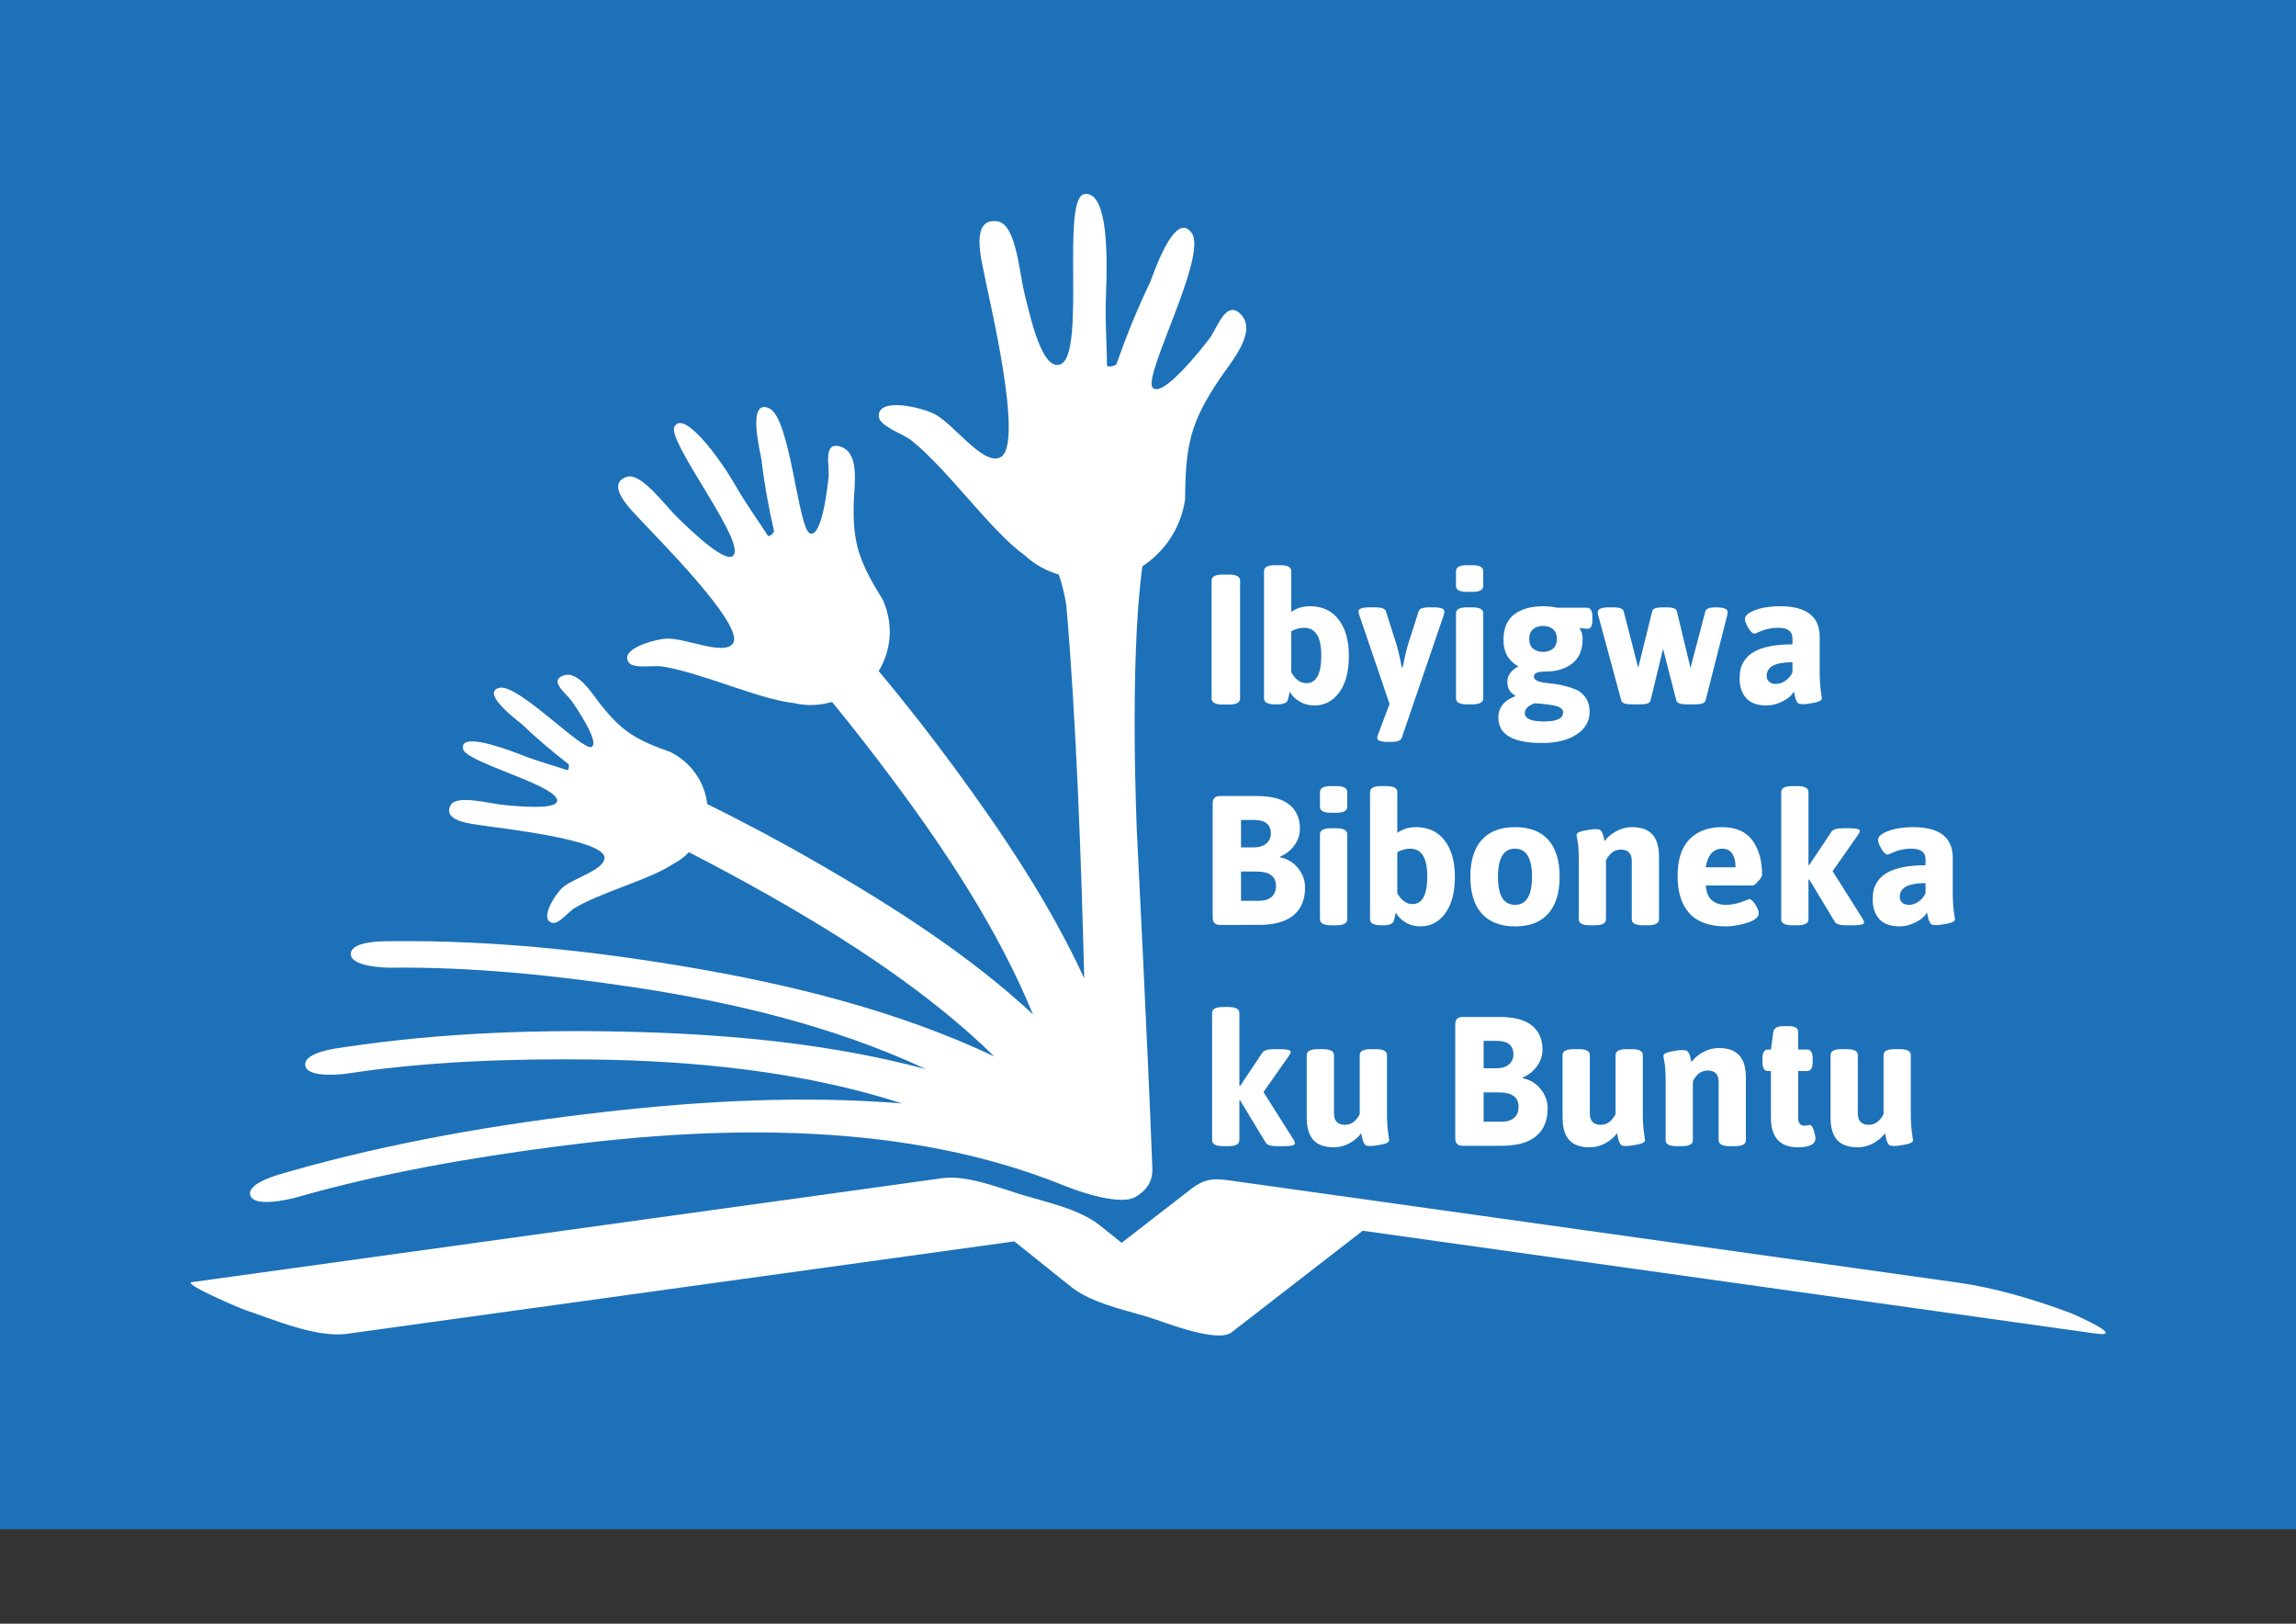 <?xml version="1.0" encoding="utf-8"?>
<!-- Generator: Adobe Illustrator 15.0.2, SVG Export Plug-In . SVG Version: 6.00 Build 0)  -->
<!DOCTYPE svg PUBLIC "-//W3C//DTD SVG 1.1//EN" "http://www.w3.org/Graphics/SVG/1.1/DTD/svg11.dtd">
<svg version="1.1" id="Layer_1" xmlns="http://www.w3.org/2000/svg" xmlns:xlink="http://www.w3.org/1999/xlink" x="0px" y="0px"
	 width="841.89px" height="595.28px" viewBox="0 0 841.89 595.28" enable-background="new 0 0 841.89 595.28" xml:space="preserve">
<rect x="0" y="0" width="841.89" height="595.28" fill="#333333" stroke="none"/>
<rect x="-0.175" y="-0.755" fill="#1D71B8" width="842.065" height="561.377"/>
<g>
	<path fill-rule="evenodd" clip-rule="evenodd" fill="#FFFFFF" d="M758.87,481.237c-13.239-4.901-27.131-9.082-41.179-11.052
		c-59.042-8.278-118.092-16.562-177.146-24.842c-29.225-4.099-58.459-8.198-87.687-12.291c-6.793-0.955-10.363-1.599-16.069,2.823
		c-8.506,6.587-17.01,13.174-25.515,19.762c-2.671-2.14-5.343-4.279-8.015-6.417c-7.332-5.873-19.306-8.429-28.113-11.063
		c-8.428-2.527-20.533-7.467-29.615-6.216c-20.903,2.893-41.797,5.787-62.692,8.688c-68.502,9.488-137.007,18.97-205.502,28.46
		c-2.343,0.323-4.685,0.647-7.016,0.974c-3.585,0.494,17.609,9.554,19.573,10.207c10.419,3.463,26.045,10.295,37.401,8.719
		c81.536-11.292,163.081-22.586,244.623-33.877c6.942,5.555,13.884,11.111,20.826,16.668c7.285,5.826,19.275,8.368,28.013,10.981
		c5.313,1.586,25.45,9.861,30.845,5.688c16.025-12.416,32.049-24.824,48.069-37.237c89.502,12.547,178.998,25.103,268.502,37.652
		C780.349,490.572,760.618,481.885,758.87,481.237z"/>
	<path fill-rule="evenodd" clip-rule="evenodd" fill="#FFFFFF" d="M108.713,438.969c31.1-8.896,63.408-14.491,95.542-18.685
		c61.054-7.961,128.347-8.984,185.957,14.382c6.183,2.504,20.697,7.365,26.148,4.149c6.671-3.936,6.334-8.981,6.109-12.265
		c-1.417-38.474-5.576-121.087-5.576-121.087s-2.873-62.581,1.996-97.836c6.413-4.248,13.805-12.093,15.665-24.528
		c0.108-20.092,1.989-28.433,12.862-44.476c3.815-5.633,13.354-16.553,7.94-22.959c-5.618-6.66-9.107,4.838-11.906,8.503
		c-2.448,3.194-17.158,22.01-20.789,17.944c-3.743-4.183,20.292-48.417,14.297-56.739c-6.317-8.775-14.297,16.065-15.225,18.067
		c-4.689,9.765-8.711,19.73-12.283,29.834c0.024,0.649-2.77,1.595-3.534,0.765c-0.049-8.237-0.776-15.515-0.345-26.841
		c0.512-13.375,0.712-36.877-7.765-36.089c-9.001,0.833,0.522,58.545-8.924,62.44c-7.109,2.933-11.659-20.119-12.967-24.905
		c-2.183-7.963-3.097-26.384-10.123-27.479c-10.175-1.583-5.854,14.143-4.94,19.125c1.476,8.033,15.085,63.376,5.835,67.443
		c-6.348,2.792-16.593-11.873-23.711-15.776c-4.652-2.569-21.237-6.581-20.732,0.753c0.25,3.589,8.867,6.307,11.858,8.686
		c13.645,10.854,29.206,33.366,41.738,42.254c3.769,3.574,8.179,5.718,12.396,7.014c1.146,3.292,2.069,6.96,2.741,11.094
		c3.596,40.776,5.542,94.655,6.583,136.916c-12.548-27.263-29.803-52.986-47.24-76.752c-8.939-12.181-18.311-24.21-28.136-35.898
		c3.283-5.281,6.443-14.971,1.551-26.091c-8.852-14.297-11.229-20.958-10.647-36.642c0.199-5.509,2.115-17.034-4.571-19.439
		c-6.944-2.492-4.314,7.043-4.671,10.754c-0.317,3.237-2.384,22.411-6.771,20.966c-4.513-1.494-7.125-42.394-15.082-45.921
		c-8.386-3.718-2.992,17.068-2.767,18.851c1.005,8.784,2.589,17.445,4.553,26.033c0.302,0.448-1.262,2.229-2.166,1.944
		c-3.7-5.824-7.45-10.705-12.176-18.905c-5.587-9.696-18.754-27.499-22.129-21.121c-2.696,5.158,24.063,39.252,22.004,46.418
		c-1.668,5.828-17.216-9.65-20.269-12.524c-5.099-4.78-13.937-17.485-19.397-15.485c-7.93,2.91,2.126,12.356,5,15.52
		c4.612,5.123,38.873,38.987,34.114,45.541c-3.269,4.49-17.039-1.858-23.831-1.804c-4.443,0.029-17.989,3.745-14.372,8.751
		c1.775,2.443,9.092,0.96,12.275,1.46c14.503,2.301,35.549,12.098,48.387,13.44c5.076,1.244,9.906,0.688,13.896-0.416
		c7.515,9.174,14.786,18.521,21.83,27.949c19.709,26.371,39.061,55.551,51.812,86.568c-23.162-21.561-50.979-39.305-78.008-54.947
		c-13.473-7.795-27.328-15.213-41.439-22.145c-0.442-4.882-3.456-13.92-13.343-19.022c-13.023-4.61-18.04-7.66-26.153-18.013
		c-2.847-3.628-7.928-12-13.228-10.103c-5.512,1.967,1.216,6.726,2.999,9.291c1.566,2.228,10.661,15.579,7.254,16.906
		c-3.5,1.367-27.151-23.497-33.815-21.671c-7.036,1.925,7.404,12.471,8.514,13.497c5.338,5.119,10.956,9.851,16.769,14.346
		c0.425,0.123,0.443,2.074-0.25,2.355c-5.37-1.834-10.241-3.031-17.497-5.856c-8.582-3.346-22.167-7.668-20.746-1.839
		c1.175,4.683,31.682,12.459,34.319,18.114c2.137,4.595-15.539,2.656-18.92,2.386c-5.625-0.449-17.79-4.052-19.981,0.049
		c-3.18,5.93,7.945,6.811,11.379,7.375c5.521,0.905,44.335,5.004,45.018,11.642c0.467,4.561-11.219,7.573-15.264,11.097
		c-2.648,2.299-8.769,11.634-3.894,12.983c2.379,0.653,5.971-4.057,8.148-5.365c9.939-5.981,27.844-10.515,36.269-16.253
		c2.297-1.119,4.169-2.634,5.694-4.283c9.915,5.098,19.728,10.362,29.351,15.825c28.848,16.371,58.582,35.542,82.656,59.063
		c-35.222-16.664-74.293-26.317-112.615-32.807c-35.376-5.981-71.879-9.854-108.114-9.441c-2.615,0.028-14.894-0.282-15.24,4.525
		c-0.322,4.699,11.95,5.212,14.551,5.18c29.982-0.337,59.973,2.784,89.36,7.197c36.083,5.42,73.479,14.328,106.992,29.996
		c-34.021-9.086-69.906-12.557-104.801-13.585c-35.921-1.054-72.627,0.132-108.417,5.527c-2.589,0.391-14.781,1.764-14.378,6.571
		c0.403,4.697,12.618,3.516,15.19,3.128c29.613-4.459,59.77-5.506,89.515-5.173c37.804,0.418,77.579,4.325,114.171,16.118
		c-36.267-2.97-73.276-0.951-108.922,3.082c-38.921,4.412-78.275,11.143-115.855,21.895c-2.711,0.775-15.593,3.988-14.264,8.671
		C93.068,442.771,106.021,439.736,108.713,438.969z"/>
</g>
<g>
	<path fill="#FFFFFF" d="M444.256,256.069v-43.193c0-1.485,1.35-2.227,4.049-2.227h2.362c2.7,0,4.05,0.742,4.05,2.227v43.193
		c0,1.485-1.35,2.228-4.05,2.228h-2.362C445.605,258.296,444.256,257.554,444.256,256.069z"/>
	<path fill="#FFFFFF" d="M463.49,256.069v-46.703c0-1.439,1.35-2.16,4.05-2.16h1.89c2.699,0,4.049,0.72,4.049,2.16v14.982
		c1.935-1.394,4.229-2.092,6.885-2.092c4.498,0,7.997,1.631,10.494,4.893c2.497,3.263,3.746,7.717,3.746,13.363
		c0,5.647-1.171,10.079-3.51,13.295c-2.34,3.217-5.377,4.826-9.111,4.826c-2.024,0-3.836-0.473-5.433-1.417
		c-1.598-0.945-2.801-2.16-3.61-3.645l-0.675,2.902c-0.271,1.17-1.576,1.754-3.915,1.754h-0.81
		C464.84,258.229,463.49,257.51,463.49,256.069z M479.013,250.467c3.645,0,5.467-3.385,5.467-10.157
		c0-6.771-2.092-10.157-6.276-10.157c-1.619,0-3.195,0.428-4.725,1.282v15.05C475.008,249.141,476.854,250.467,479.013,250.467z"/>
	<path fill="#FFFFFF" d="M498.111,224.146c0-0.989,1.372-1.485,4.117-1.485h2.159c2.204,0,3.465,0.472,3.779,1.417l3.982,12.486
		c0.405,1.26,1.034,3.982,1.89,8.167h0.27c0.9-4.32,1.529-7.042,1.891-8.167l3.981-12.486c0.314-0.945,1.574-1.417,3.779-1.417h1.62
		c2.699,0,4.049,0.496,4.049,1.485c0,0.315-0.067,0.72-0.202,1.215l-15.455,45.218c-0.36,0.945-1.62,1.417-3.779,1.417h-1.147
		c-2.7,0-4.05-0.472-4.05-1.417c0-0.405,0.09-0.81,0.271-1.215l4.252-11.271l-11.136-32.732
		C498.201,224.731,498.111,224.327,498.111,224.146z"/>
	<path fill="#FFFFFF" d="M537.93,216.992c-2.699,0-4.05-0.719-4.05-2.16v-5.466c0-1.439,1.351-2.16,4.05-2.16h1.89
		c2.7,0,4.05,0.72,4.05,2.16v5.466c0,1.44-1.35,2.16-4.05,2.16H537.93z M533.88,256.069v-31.248c0-1.439,1.351-2.16,4.05-2.16h1.89
		c2.7,0,4.05,0.72,4.05,2.16v31.248c0,1.441-1.35,2.16-4.05,2.16h-1.89C535.23,258.229,533.88,257.51,533.88,256.069z"/>
	<path fill="#FFFFFF" d="M549.403,263.088c0-3.645,2.047-6.253,6.142-7.829l0.067-0.27c-1.936-0.989-2.902-2.654-2.902-4.994
		c0-2.339,1.35-4.229,4.05-5.669c-3.645-2.024-5.467-5.23-5.467-9.617s1.338-7.559,4.016-9.516
		c2.676-1.957,6.175-2.936,10.494-2.936c1.755,0,3.486,0.181,5.197,0.54h10.865c1.351,0,2.025,1.125,2.025,3.375v1.147
		c0,2.115-0.552,3.172-1.653,3.172c-1.104,0-2.059-0.089-2.869-0.27l-0.135,0.27c0.72,0.945,1.08,2.205,1.08,3.78
		c0,4.005-1.271,6.997-3.813,8.976c-2.542,1.98-5.861,2.969-9.954,2.969c-2.745,0-4.117,0.607-4.117,1.822
		c0,1.306,1.776,2.116,5.331,2.43c3.555,0.315,6.839,1.058,9.854,2.227c1.484,0.585,2.732,1.586,3.745,3.003
		c1.013,1.417,1.519,3.161,1.519,5.23c0,3.464-1.598,6.243-4.792,8.335c-3.195,2.092-7.401,3.139-12.62,3.139
		C554.757,272.402,549.403,269.297,549.403,263.088z M559.121,261.468c0,2.025,2.34,3.037,7.02,3.037
		c4.679,0,7.019-1.103,7.019-3.307c0-1.036-0.754-1.789-2.261-2.261c-1.508-0.473-4.218-0.844-8.133-1.114
		C560.336,258.678,559.121,259.893,559.121,261.468z M562.158,237.813c0.945,0.788,2.16,1.181,3.645,1.181
		c1.485,0,2.7-0.394,3.645-1.181c0.945-0.787,1.418-1.979,1.418-3.577c0-1.596-0.473-2.789-1.418-3.577
		c-0.944-0.787-2.159-1.181-3.645-1.181c-1.484,0-2.699,0.395-3.645,1.181c-0.944,0.788-1.417,1.98-1.417,3.577
		C560.741,235.833,561.214,237.026,562.158,237.813z"/>
	<path fill="#FFFFFF" d="M585.847,224.416c0-1.169,1.395-1.754,4.185-1.754h1.619c2.204,0,3.442,0.472,3.712,1.417l5.332,20.787
		l5.129-20.787c0.18-0.945,1.418-1.417,3.712-1.417h1.62c2.295,0,3.532,0.472,3.712,1.417l4.994,20.787l5.467-20.787
		c0.271-0.945,1.507-1.417,3.712-1.417h0.271c2.789,0,4.184,0.585,4.184,1.754c0,0.135-0.045,0.473-0.135,1.013l-7.964,31.383
		c-0.27,0.945-1.508,1.417-3.712,1.417h-3.307c-2.205,0-3.442-0.472-3.712-1.417l-4.859-18.965l-4.59,18.965
		c-0.226,0.945-1.462,1.417-3.712,1.417h-3.307c-2.205,0-3.442-0.472-3.712-1.417l-8.504-31.383
		C585.891,225.159,585.847,224.821,585.847,224.416z"/>
	<path fill="#FFFFFF" d="M637.882,248.78c0-1.259,0.111-2.407,0.337-3.442c0.225-1.035,0.742-2.148,1.553-3.341
		c0.81-1.192,1.89-2.17,3.239-2.936c3.194-1.89,7.94-2.834,14.24-2.834V234c0-2.565-1.755-3.847-5.264-3.847
		c-2.476,0-4.883,0.54-7.222,1.62c-0.811,0.361-1.282,0.54-1.418,0.54c-0.675,0-1.429-0.697-2.261-2.092
		c-0.833-1.394-1.248-2.497-1.248-3.307c0-1.215,1.248-2.295,3.745-3.24s5.545-1.417,9.146-1.417c9.673,0,14.51,3.757,14.51,11.271
		v12.688c0,2.791,0.136,5.129,0.405,7.019l0.405,2.767c0,0.72-0.911,1.26-2.733,1.62c-1.822,0.361-3.184,0.54-4.083,0.54
		c-0.901,0-1.497-0.089-1.789-0.27c-0.293-0.179-0.529-0.483-0.708-0.911c-0.181-0.427-0.315-0.764-0.405-1.012
		c-0.091-0.247-0.192-0.686-0.304-1.316c-0.113-0.63-0.192-1.012-0.236-1.147c-0.81,1.44-2.205,2.655-4.185,3.645
		c-1.98,0.989-3.893,1.485-5.736,1.485c-3.466,0-5.996-0.899-7.593-2.7C638.68,254.135,637.882,251.75,637.882,248.78z
		 M647.803,247.768c0,0.901,0.292,1.62,0.877,2.16c0.584,0.54,1.462,0.81,2.632,0.81s2.317-0.405,3.442-1.215
		c1.124-0.81,1.957-1.822,2.497-3.037v-3.712C650.951,242.773,647.803,244.438,647.803,247.768z"/>
	<path fill="#FFFFFF" d="M444.661,336.383v-41.844c0-1.799,0.899-2.7,2.699-2.7h13.363c5.488,0,9.516,1.058,12.08,3.172
		c2.565,2.116,3.848,5.04,3.848,8.774c0,2.25-0.687,4.309-2.059,6.175c-1.373,1.868-3.116,3.229-5.23,4.083l0.067,0.271
		c2.654,0.54,4.836,1.867,6.546,3.981c1.71,2.115,2.565,4.478,2.565,7.087c0,4.41-1.407,7.795-4.219,10.157
		c-2.813,2.362-7.03,3.543-12.654,3.543H447.36C445.561,339.082,444.661,338.183,444.661,336.383z M455.054,310.669h4.657
		c1.979,0,3.521-0.473,4.623-1.418c1.102-0.944,1.653-2.159,1.653-3.644c0-3.329-2.048-4.995-6.142-4.995h-4.792V310.669z
		 M455.054,330.241h6.614c1.979,0,3.51-0.473,4.59-1.418c1.079-0.944,1.619-2.294,1.619-4.049c0-3.51-2.43-5.265-7.289-5.265h-5.534
		V330.241z"/>
	<path fill="#FFFFFF" d="M488.056,297.98c-2.699,0-4.05-0.719-4.05-2.16v-5.466c0-1.439,1.351-2.16,4.05-2.16h1.89
		c2.7,0,4.05,0.72,4.05,2.16v5.466c0,1.441-1.35,2.16-4.05,2.16H488.056z M484.006,337.058V305.81c0-1.439,1.351-2.16,4.05-2.16
		h1.89c2.7,0,4.05,0.721,4.05,2.16v31.248c0,1.44-1.35,2.159-4.05,2.159h-1.89C485.356,339.217,484.006,338.498,484.006,337.058z"/>
	<path fill="#FFFFFF" d="M502.363,337.058v-46.703c0-1.439,1.35-2.16,4.05-2.16h1.89c2.699,0,4.049,0.72,4.049,2.16v14.982
		c1.935-1.394,4.229-2.092,6.885-2.092c4.498,0,7.997,1.631,10.494,4.893c2.497,3.263,3.746,7.717,3.746,13.363
		s-1.171,10.079-3.51,13.296c-2.34,3.217-5.377,4.825-9.111,4.825c-2.024,0-3.836-0.473-5.433-1.417
		c-1.598-0.945-2.801-2.16-3.61-3.645l-0.675,2.901c-0.271,1.171-1.576,1.755-3.915,1.755h-0.81
		C503.713,339.217,502.363,338.498,502.363,337.058z M517.886,331.456c3.645,0,5.467-3.386,5.467-10.157s-2.092-10.157-6.276-10.157
		c-1.619,0-3.195,0.428-4.725,1.282v15.05C513.881,330.129,515.727,331.456,517.886,331.456z"/>
	<path fill="#FFFFFF" d="M543.329,334.932c-2.79-3.127-4.184-7.637-4.184-13.532c0-5.894,1.394-10.394,4.184-13.498
		s6.861-4.656,12.216-4.656s9.415,1.552,12.183,4.656c2.767,3.104,4.15,7.604,4.15,13.498c0,5.896-1.384,10.405-4.15,13.532
		c-2.768,3.128-6.828,4.69-12.183,4.69S546.119,338.06,543.329,334.932z M549.269,321.434c0,6.861,2.081,10.292,6.243,10.292
		c4.161,0,6.242-3.431,6.242-10.292s-2.081-10.292-6.242-10.292C551.35,311.142,549.269,314.572,549.269,321.434z"/>
	<path fill="#FFFFFF" d="M578.896,337.058v-21.395c0-3.375-0.135-5.736-0.405-7.087c-0.27-1.35-0.405-2.159-0.405-2.43
		c0-0.719,0.911-1.259,2.733-1.619c1.822-0.359,3.183-0.54,4.084-0.54c0.899,0,1.495,0.091,1.788,0.27
		c0.292,0.181,0.528,0.462,0.709,0.844c0.179,0.383,0.313,0.698,0.404,0.945c0.09,0.248,0.191,0.664,0.304,1.248
		c0.112,0.586,0.191,0.945,0.236,1.08c1.08-1.439,2.52-2.654,4.319-3.645c1.799-0.989,3.712-1.484,5.737-1.484
		c3.374,0,5.871,0.889,7.491,2.666c1.619,1.777,2.43,4.533,2.43,8.268v22.879c0,1.44-1.351,2.159-4.05,2.159h-1.89
		c-2.699,0-4.05-0.719-4.05-2.159v-21.395c0-2.789-1.35-4.185-4.049-4.185c-2.251,0-4.05,1.306-5.399,3.914v21.665
		c0,1.44-1.35,2.159-4.05,2.159h-1.89C580.245,339.217,578.896,338.498,578.896,337.058z"/>
	<path fill="#FFFFFF" d="M619.49,334.864c-2.902-3.173-4.353-7.75-4.353-13.734c0-5.983,1.45-10.461,4.353-13.431
		s6.884-4.454,11.946-4.454c5.062,0,8.773,1.619,11.136,4.859c2.362,3.239,3.543,7.424,3.543,12.553c0,0.54-0.462,1.339-1.384,2.396
		c-0.923,1.059-1.609,1.587-2.059,1.587h-17.21c0.225,2.564,0.989,4.387,2.295,5.466c1.305,1.08,2.97,1.62,4.994,1.62
		c2.025,0,3.959-0.348,5.805-1.046c1.844-0.697,2.789-1.046,2.834-1.046c0.675,0,1.428,0.664,2.261,1.99
		c0.832,1.328,1.249,2.374,1.249,3.139c0,1.484-1.407,2.666-4.218,3.543c-2.813,0.878-5.456,1.316-7.931,1.316
		C626.813,339.622,622.393,338.036,619.49,334.864z M636.396,317.958c0-2.069-0.404-3.723-1.215-4.961
		c-0.81-1.237-2.024-1.855-3.645-1.855c-3.33,0-5.354,2.272-6.074,6.816H636.396z"/>
	<path fill="#FFFFFF" d="M653.133,337.058v-46.703c0-1.439,1.35-2.16,4.05-2.16h1.89c2.699,0,4.049,0.72,4.049,2.16v26.726
		l0.271,0.067l8.166-12.216c0.584-0.854,1.957-1.282,4.117-1.282h2.497c2.52,0,3.779,0.338,3.779,1.013
		c0,0.36-0.202,0.81-0.607,1.35l-9.381,13.363l11.001,17.412c0.359,0.631,0.54,1.104,0.54,1.418c0,0.675-1.282,1.012-3.848,1.012
		h-2.834c-2.205,0-3.555-0.427-4.05-1.282l-9.381-15.522l-0.271,0.067v14.578c0,1.44-1.35,2.159-4.049,2.159h-1.89
		C654.482,339.217,653.133,338.498,653.133,337.058z"/>
	<path fill="#FFFFFF" d="M686.676,329.769c0-1.259,0.111-2.406,0.337-3.442c0.225-1.034,0.742-2.147,1.553-3.341
		c0.81-1.191,1.89-2.17,3.239-2.936c3.194-1.89,7.94-2.835,14.24-2.835v-2.227c0-2.564-1.755-3.847-5.264-3.847
		c-2.476,0-4.883,0.539-7.222,1.619c-0.811,0.361-1.282,0.54-1.418,0.54c-0.675,0-1.429-0.697-2.261-2.092
		c-0.833-1.395-1.248-2.497-1.248-3.308c0-1.215,1.248-2.294,3.745-3.239s5.545-1.417,9.146-1.417c9.673,0,14.51,3.757,14.51,11.271
		v12.688c0,2.79,0.136,5.129,0.405,7.019l0.405,2.768c0,0.72-0.911,1.26-2.733,1.619c-1.822,0.361-3.184,0.54-4.083,0.54
		c-0.901,0-1.497-0.09-1.789-0.27c-0.293-0.18-0.529-0.483-0.708-0.911c-0.181-0.428-0.315-0.765-0.405-1.013
		c-0.091-0.247-0.192-0.686-0.304-1.316c-0.113-0.629-0.192-1.012-0.236-1.146c-0.81,1.44-2.205,2.655-4.185,3.644
		c-1.98,0.989-3.893,1.485-5.736,1.485c-3.466,0-5.996-0.899-7.593-2.7C687.474,335.123,686.676,332.738,686.676,329.769z
		 M696.597,328.756c0,0.9,0.292,1.62,0.877,2.16c0.584,0.54,1.462,0.81,2.632,0.81s2.317-0.405,3.442-1.215
		c1.124-0.81,1.957-1.822,2.497-3.037v-3.712C699.745,323.762,696.597,325.427,696.597,328.756z"/>
	<path fill="#FFFFFF" d="M444.458,418.045v-46.703c0-1.439,1.35-2.16,4.05-2.16h1.89c2.699,0,4.049,0.721,4.049,2.16v26.726
		l0.271,0.067l8.166-12.216c0.584-0.854,1.957-1.282,4.117-1.282h2.497c2.52,0,3.779,0.338,3.779,1.013
		c0,0.36-0.202,0.81-0.607,1.35l-9.381,13.363l11.001,17.412c0.359,0.631,0.54,1.104,0.54,1.418c0,0.675-1.282,1.012-3.848,1.012
		h-2.834c-2.205,0-3.555-0.427-4.05-1.282l-9.381-15.522l-0.271,0.067v14.578c0,1.44-1.35,2.159-4.049,2.159h-1.89
		C445.808,420.204,444.458,419.485,444.458,418.045z"/>
	<path fill="#FFFFFF" d="M479.147,409.676v-22.879c0-1.439,1.351-2.16,4.05-2.16h1.89c2.7,0,4.05,0.721,4.05,2.16v21.395
		c0,2.79,1.35,4.184,4.049,4.184c2.25,0,4.05-1.304,5.399-3.914v-21.664c0-1.439,1.35-2.16,4.05-2.16h1.89
		c2.699,0,4.049,0.721,4.049,2.16v21.395c0,2.79,0.136,5.129,0.405,7.019l0.405,2.768c0,0.72-0.911,1.26-2.733,1.619
		c-1.822,0.361-3.184,0.54-4.083,0.54c-0.901,0-1.497-0.09-1.789-0.27c-0.293-0.18-0.529-0.483-0.709-0.911
		s-0.314-0.765-0.404-1.013c-0.091-0.247-0.192-0.686-0.304-1.316c-0.113-0.629-0.192-1.012-0.236-1.146
		c-1.08,1.44-2.509,2.655-4.286,3.644c-1.777,0.989-3.701,1.485-5.77,1.485c-3.375,0-5.872-0.888-7.492-2.666
		C479.958,416.167,479.147,413.411,479.147,409.676z"/>
	<path fill="#FFFFFF" d="M533.611,417.37v-41.844c0-1.8,0.899-2.7,2.699-2.7h13.363c5.488,0,9.516,1.058,12.08,3.172
		c2.564,2.116,3.848,5.04,3.848,8.774c0,2.25-0.687,4.309-2.059,6.175c-1.373,1.868-3.116,3.229-5.23,4.083l0.067,0.271
		c2.654,0.54,4.836,1.867,6.546,3.981c1.71,2.115,2.565,4.478,2.565,7.087c0,4.41-1.407,7.795-4.219,10.157
		c-2.813,2.362-7.03,3.543-12.654,3.543h-14.308C534.511,420.069,533.611,419.17,533.611,417.37z M544.004,391.656h4.657
		c1.979,0,3.521-0.473,4.623-1.418c1.102-0.944,1.653-2.159,1.653-3.644c0-3.329-2.048-4.995-6.142-4.995h-4.792V391.656z
		 M544.004,411.229h6.614c1.979,0,3.51-0.473,4.59-1.418c1.079-0.944,1.619-2.294,1.619-4.049c0-3.51-2.43-5.265-7.289-5.265h-5.534
		V411.229z"/>
	<path fill="#FFFFFF" d="M572.956,409.676v-22.879c0-1.439,1.351-2.16,4.05-2.16h1.89c2.7,0,4.05,0.721,4.05,2.16v21.395
		c0,2.79,1.35,4.184,4.049,4.184c2.25,0,4.05-1.304,5.399-3.914v-21.664c0-1.439,1.35-2.16,4.05-2.16h1.89
		c2.699,0,4.049,0.721,4.049,2.16v21.395c0,2.79,0.136,5.129,0.405,7.019l0.405,2.768c0,0.72-0.911,1.26-2.733,1.619
		c-1.822,0.361-3.184,0.54-4.083,0.54c-0.901,0-1.497-0.09-1.789-0.27c-0.293-0.18-0.529-0.483-0.709-0.911
		s-0.314-0.765-0.404-1.013c-0.091-0.247-0.192-0.686-0.304-1.316c-0.113-0.629-0.192-1.012-0.236-1.146
		c-1.08,1.44-2.509,2.655-4.286,3.644c-1.777,0.989-3.701,1.485-5.77,1.485c-3.375,0-5.872-0.888-7.492-2.666
		C573.767,416.167,572.956,413.411,572.956,409.676z"/>
	<path fill="#FFFFFF" d="M610.751,418.045V396.65c0-3.375-0.135-5.736-0.405-7.087c-0.27-1.35-0.405-2.159-0.405-2.43
		c0-0.719,0.911-1.259,2.733-1.619c1.822-0.359,3.183-0.54,4.084-0.54c0.899,0,1.495,0.091,1.788,0.27
		c0.292,0.181,0.528,0.462,0.709,0.844c0.179,0.383,0.313,0.698,0.404,0.945c0.09,0.248,0.191,0.664,0.304,1.248
		c0.112,0.586,0.191,0.945,0.236,1.08c1.08-1.439,2.52-2.654,4.319-3.645c1.799-0.989,3.712-1.484,5.737-1.484
		c3.374,0,5.871,0.889,7.491,2.666c1.619,1.777,2.43,4.533,2.43,8.268v22.879c0,1.44-1.351,2.159-4.05,2.159h-1.89
		c-2.699,0-4.05-0.719-4.05-2.159V396.65c0-2.789-1.35-4.185-4.049-4.185c-2.251,0-4.05,1.306-5.399,3.914v21.665
		c0,1.44-1.35,2.159-4.05,2.159h-1.89C612.101,420.204,610.751,419.485,610.751,418.045z"/>
	<path fill="#FFFFFF" d="M661.772,412.713l1.822-0.27c0.584,0,1.079,0.664,1.484,1.99c0.405,1.328,0.607,2.284,0.607,2.869
		c0,2.204-2.16,3.307-6.479,3.307c-6.569,0-9.854-3.645-9.854-10.934v-17.008h-1.079c-1.351,0-2.025-1.124-2.025-3.374v-1.147
		c0-2.249,0.675-3.374,2.025-3.374h1.079l0.878-6.412c0.225-1.439,1.439-2.159,3.645-2.159h2.092c2.25,0,3.375,0.72,3.375,2.159
		v6.412h3.307c1.35,0,2.024,1.125,2.024,3.374v1.147c0,2.25-0.675,3.374-2.024,3.374h-3.307v17.143
		C659.343,411.746,660.152,412.713,661.772,412.713z"/>
	<path fill="#FFFFFF" d="M671.22,409.676v-22.879c0-1.439,1.351-2.16,4.05-2.16h1.89c2.7,0,4.05,0.721,4.05,2.16v21.395
		c0,2.79,1.35,4.184,4.049,4.184c2.25,0,4.05-1.304,5.399-3.914v-21.664c0-1.439,1.35-2.16,4.05-2.16h1.89
		c2.699,0,4.049,0.721,4.049,2.16v21.395c0,2.79,0.136,5.129,0.405,7.019l0.405,2.768c0,0.72-0.911,1.26-2.733,1.619
		c-1.822,0.361-3.184,0.54-4.083,0.54c-0.901,0-1.497-0.09-1.789-0.27c-0.293-0.18-0.529-0.483-0.709-0.911
		s-0.314-0.765-0.404-1.013c-0.091-0.247-0.192-0.686-0.304-1.316c-0.113-0.629-0.192-1.012-0.236-1.146
		c-1.08,1.44-2.509,2.655-4.286,3.644c-1.777,0.989-3.701,1.485-5.77,1.485c-3.375,0-5.872-0.888-7.492-2.666
		C672.03,416.167,671.22,413.411,671.22,409.676z"/>
</g>
</svg>

